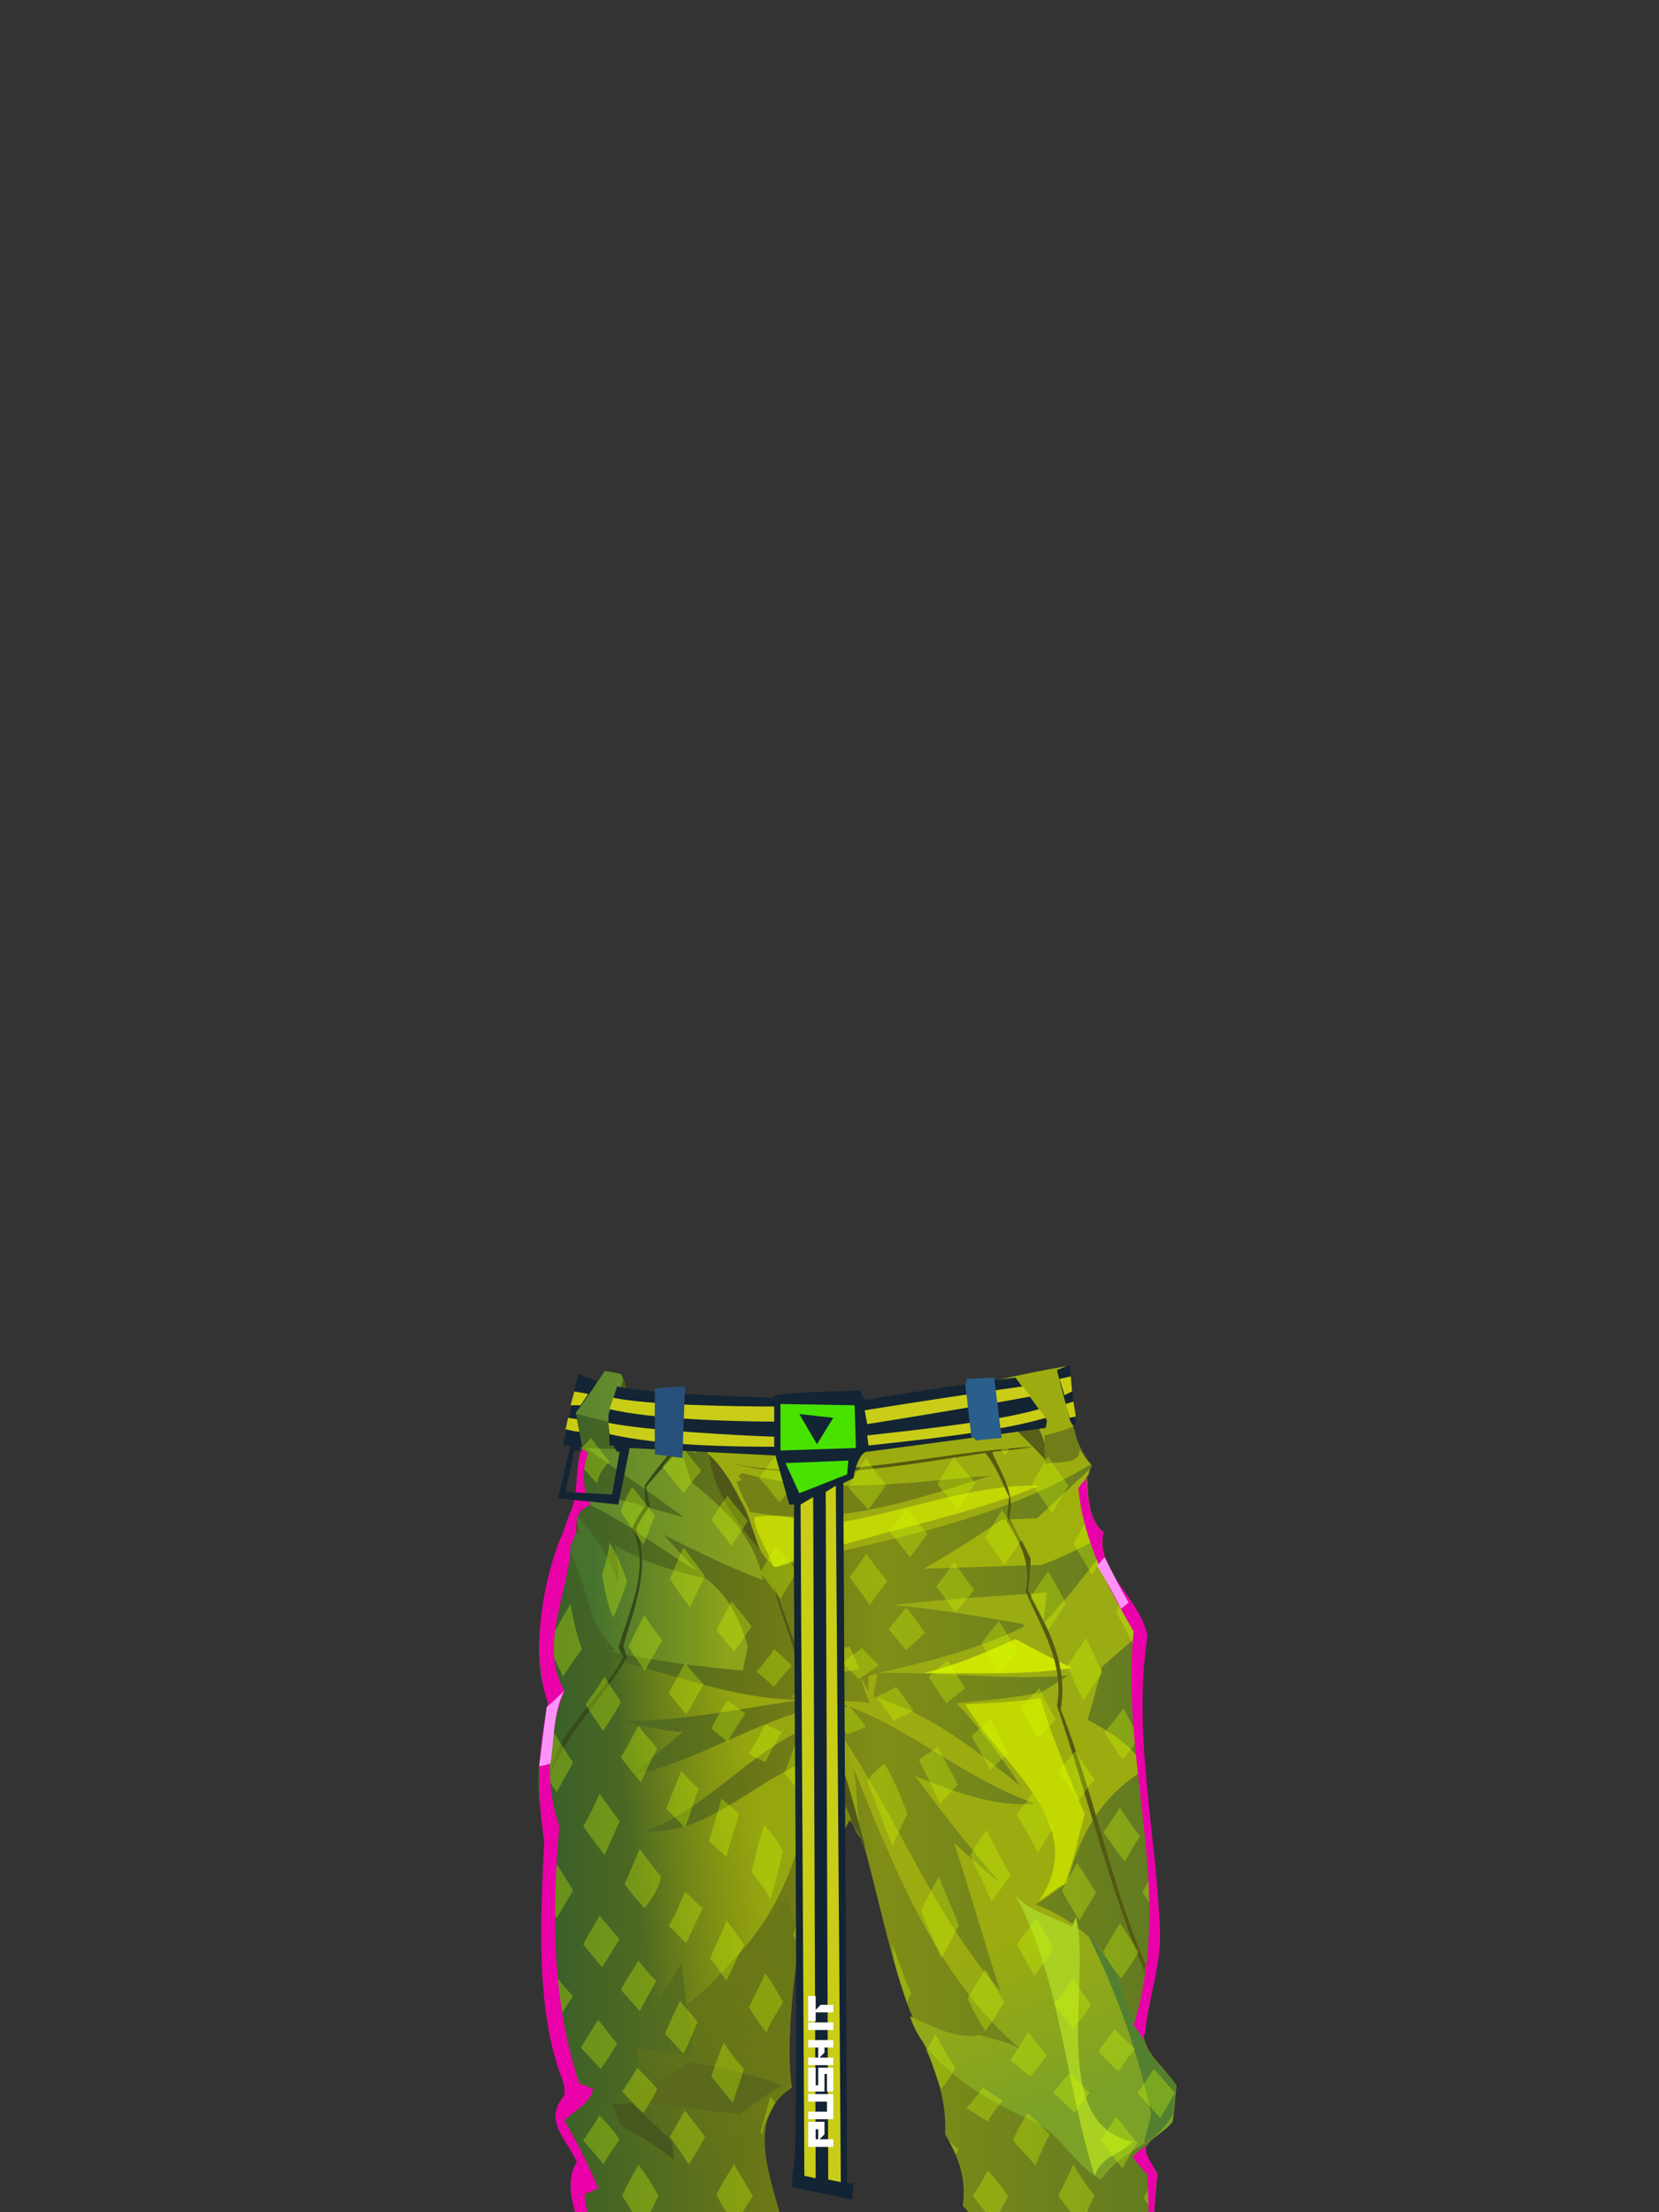 <?xml version="1.0" encoding="UTF-8"?><svg width="1320px" height="1760px" viewBox="0 0 1320 1760" version="1.1" xmlns="http://www.w3.org/2000/svg" xmlns:xlink="http://www.w3.org/1999/xlink"><rect x="0" y="0" width="1320" height="1760" fill="#333333" stroke="none"/><defs><linearGradient x1="100%" y1="50%" x2="0%" y2="50%" id="id-83837"><stop stop-color="#5F7922" offset="0%"></stop><stop stop-color="#808D16" offset="46%"></stop><stop stop-color="#6B7716" offset="64%"></stop><stop stop-color="#345D2B" offset="100%"></stop></linearGradient><linearGradient x1="58%" y1="50%" x2="67%" y2="86%" id="id-83838"><stop stop-color="#9CAC10" offset="0%"></stop><stop stop-color="#7CA127" offset="100%"></stop></linearGradient><linearGradient x1="67%" y1="50%" x2="27%" y2="56%" id="id-83839"><stop stop-color="#96A60F" offset="0%"></stop><stop stop-color="#95A610" offset="100%" stop-opacity="0"></stop></linearGradient><linearGradient x1="89%" y1="50%" x2="16%" y2="50%" id="id-83840"><stop stop-color="#8DA31A" offset="0%"></stop><stop stop-color="#46722E" offset="100%"></stop></linearGradient><linearGradient x1="100%" y1="50%" x2="0%" y2="50%" id="id-83841"><stop stop-color="#8DA31A" offset="0%"></stop><stop stop-color="#598530" offset="100%"></stop></linearGradient><linearGradient x1="78%" y1="17%" x2="33%" y2="89%" id="id-83842"><stop stop-color="#6A7716" offset="0%"></stop><stop stop-color="#6B7716" offset="100%" stop-opacity="0"></stop></linearGradient></defs><g transform=" translate(428,1086)" id="id-83843"><path d=" M 484,622 C 482,631 491,637 493,645 C 491,656 491,669 490,678 C 441,678 392,675 343,675 C 342,673 340,671 338,669 C 341,648 335,630 324,612 C 326,572 306,541 293,506 C 280,469 269,416 258,377 C 253,374 252,366 248,362 C 242,374 237,383 226,390 C 209,405 206,429 207,451 C 204,487 197,538 202,575 C 166,598 184,643 193,677 C 139,678 85,677 31,679 C 27,663 22,650 31,634 C 26,622 15,611 15,598 C 17,590 25,583 23,575 C 1,521 3,463 5,403 C 9,371 -5,343 2,312 C 3,300 5,281 8,269 C 6,251 2,258 1,235 C -2,200 18,150 29,117 C 36,102 29,85 35,69 C 35,69 35,69 35,69 C 34,61 32,47 30,38 C 39,28 46,16 53,5 C 58,5 62,6 66,7 C 69,12 70,17 71,22 C 88,27 105,31 122,36 C 125,34 127,32 131,31 C 208,42 283,37 359,22 C 360,18 363,15 366,12 C 384,8 402,5 420,1 C 421,28 423,59 441,80 C 439,82 439,88 437,89 C 438,102 437,123 450,133 C 444,161 473,185 482,211 C 485,234 473,264 478,289 C 481,327 489,375 491,406 C 497,447 491,490 482,532 C 482,547 500,560 508,573 C 507,583 507,592 505,602 C 498,610 489,614 484,622 Z" fill="url(#id-83837)" id="id-83844"></path><path d=" M 508,574 C 507,583 506,593 505,602 C 491,619 465,624 448,648 C 427,637 417,613 395,602 C 354,584 308,556 296,518 C 312,525 332,537 351,533 C 364,537 374,538 385,545 C 310,483 275,377 239,291 C 286,359 314,437 368,498 C 355,459 344,419 331,380 C 343,391 355,402 368,412 C 344,385 322,356 300,327 C 330,339 363,352 396,349 C 335,328 287,280 229,266 C 243,268 252,267 264,269 C 261,262 259,255 257,249 C 259,252 261,256 263,260 C 263,256 263,251 263,247 C 265,247 267,246 270,246 C 269,252 268,258 267,264 C 312,277 348,306 384,335 C 369,312 352,289 333,269 C 354,267 377,265 398,261 C 420,276 460,288 480,315 C 480,318 480,320 481,323 C 447,344 431,375 421,412 C 412,418 405,424 396,429 C 425,440 454,464 463,490 C 465,506 473,521 482,533 C 479,545 499,562 508,574 Z" fill="url(#id-83838)" id="id-83844"></path><path d=" M 401,159 C 369,160 338,161 307,162 C 328,150 349,137 369,123 C 378,123 387,122 397,122 C 411,109 425,96 439,83 C 438,85 438,88 436,89 C 438,102 437,123 450,133 C 449,135 449,136 448,137 C 433,145 417,153 401,159 Z" fill="#A0B10D" id="id-83844"></path><path d=" M 482,211 C 471,221 460,230 449,240 C 446,252 438,281 437,283 C 424,277 411,269 398,262 C 401,260 416,251 422,247 C 373,251 321,244 271,245 C 310,236 351,226 387,208 C 387,207 386,207 386,206 C 352,200 317,194 282,191 C 323,186 364,184 405,181 C 404,189 403,198 402,206 C 419,188 434,169 449,149 C 458,171 472,190 482,211 Z" fill="#9AAB13" id="id-83844"></path><path d=" M 440,79 C 364,125 279,138 192,160 C 171,156 173,121 160,106 C 145,83 124,64 125,34 C 202,36 281,40 359,22 C 360,18 363,15 365,12 C 383,8 402,4 420,1 C 418,26 426,46 430,67 C 434,70 434,74 440,79 Z" fill="#9CAC10" id="id-83844"></path><path d=" M 135,58 C 135,51 136,45 136,38 C 137,39 138,40 139,41 C 174,44 208,48 243,48 C 219,55 194,58 169,60 C 162,56 155,51 148,47 C 144,51 139,54 135,58 Z" fill="#495B13" id="id-83844"></path><path d=" M 361,22 C 365,19 370,16 374,13 C 386,33 406,51 404,76 C 389,58 368,44 361,22 Z" fill="#575F18" id="id-83844"></path><path d=" M 259,384 C 252,352 243,313 226,284 C 173,301 138,352 85,371 C 125,374 158,345 192,326 C 225,308 195,321 218,323 C 209,408 183,454 118,510 C 117,499 116,487 114,476 C 102,497 89,518 75,539 C 76,518 77,496 79,475 C 71,471 64,468 56,464 C 66,459 75,453 84,447 C 82,426 78,407 74,387 C 54,387 33,387 13,385 C 31,378 49,370 66,360 C 55,338 43,316 33,294 C 26,292 20,290 13,288 C 32,280 50,271 68,262 C 47,259 27,256 8,248 C 29,251 33,229 57,234 C 107,245 160,268 214,266 C 165,272 116,284 67,283 C 83,287 99,291 115,292 C 101,304 88,315 74,327 C 127,315 172,284 223,272 C 224,270 225,269 225,268 C 226,268 226,268 227,268 C 226,273 225,278 224,283 C 262,295 249,352 259,384 Z" fill="url(#id-83839)" id="id-83844"></path><path d=" M 173,61 C 197,59 221,56 244,49 C 244,49 244,48 244,48 C 283,41 323,32 363,24 C 366,30 369,37 372,44 C 306,51 240,61 173,61 Z" fill="#687E1F" id="id-83844"></path><path d=" M 431,68 C 431,80 412,76 404,79 C 403,72 403,64 403,56 C 411,54 419,52 426,49 C 428,54 429,63 431,68 Z" fill="#717D18" id="id-83844"></path><path d=" M 172,121 C 173,135 183,147 187,160 C 188,160 189,160 189,161 C 258,134 331,124 399,96 C 347,94 285,119 235,126 C 206,125 198,117 172,121 Z" fill="#C2D704" id="id-83844"></path><path d=" M 163,86 C 157,89 161,88 162,92 C 160,92 159,92 158,93 C 161,101 165,109 169,117 C 235,129 295,109 360,88 C 296,93 229,104 163,86 Z" fill="#758117" id="id-83844"></path><path d=" M 307,245 C 332,239 356,229 380,218 C 395,226 410,234 425,241 C 387,247 346,245 307,245 Z" fill="#CEE500" id="id-83844"></path><path d=" M 340,270 C 360,269 380,268 400,265 C 409,297 422,326 435,357 C 430,376 426,396 419,413 C 412,416 406,422 399,426 C 440,365 369,319 340,270 Z" fill="#C2D801" id="id-83844"></path><path d=" M 380,422 C 390,434 410,439 425,447 C 426,444 427,442 428,439 C 441,488 405,603 473,618 C 462,629 449,629 443,645 C 420,574 416,488 380,422 Z" fill="#A9D022" id="id-83844"></path><path d=" M 508,573 C 507,581 506,588 506,595 C 500,605 493,614 482,619 C 484,611 486,604 488,596 C 477,545 460,498 437,452 C 447,464 459,479 463,490 C 466,505 473,521 482,532 C 479,545 499,562 508,573 Z" fill="#538030" id="id-83844"></path><path d=" M 167,224 C 166,231 164,237 163,243 C 127,240 92,235 58,228 C 59,227 60,227 61,226 C 36,203 41,169 20,140 C 30,131 25,128 29,117 C 44,134 57,152 64,174 C 64,164 63,154 61,143 C 83,157 109,164 134,170 C 152,184 161,203 167,224 Z" fill="url(#id-83840)" id="id-83844"></path><path d=" M 100,135 C 109,145 118,155 127,164 C 98,147 72,126 41,111 C 38,112 34,112 31,112 C 32,109 33,105 31,102 C 60,103 87,114 116,121 C 90,102 64,84 38,66 C 47,66 56,67 65,67 C 62,60 59,52 56,45 C 47,43 39,41 31,39 C 31,39 30,39 30,38 C 38,27 46,16 53,5 C 57,5 62,7 66,7 C 68,12 70,17 71,22 C 93,25 108,37 123,52 C 124,58 125,64 126,70 C 122,69 118,67 114,66 C 116,75 119,84 122,93 C 149,115 172,136 179,171 C 152,161 126,148 100,135 Z" fill="url(#id-83841)" id="id-83844"></path><path d=" M 128,54 C 106,49 85,45 63,40 C 61,41 59,43 57,44 C 61,33 65,22 68,11 C 69,14 70,18 71,22 C 88,27 105,31 122,36 C 123,35 124,35 125,34 C 126,41 127,47 128,54 Z" fill="#495B13" id="id-83844"></path><path d=" M 208,458 C 203,494 198,538 201,571 C 179,589 164,613 140,628 C 134,638 122,643 113,651 C 79,640 49,625 18,608 C 17,607 17,606 18,605 C 45,595 89,578 78,543 C 91,546 106,547 119,550 C 121,549 122,548 124,546 C 122,535 120,523 119,511 C 147,483 176,453 199,421 C 197,434 208,444 208,458 Z" fill="url(#id-83842)" id="id-83844"></path><path d=" M 108,632 C 108,627 107,623 107,618 C 96,607 85,597 74,587 C 69,588 64,588 59,588 C 61,594 64,599 66,605 C 81,613 95,622 108,632 Z" fill="#46581D" id="id-83844"></path><path d=" M 72,585 C 102,589 131,593 161,596 C 172,588 182,580 194,573 C 170,564 145,559 120,554 C 105,566 89,576 72,585 Z" fill="#5A691C" id="id-83844"></path><path d=" M 210,235 C 222,230 235,227 248,224 C 251,230 253,236 256,242 C 243,244 230,246 218,249 C 220,255 222,260 225,265 C 218,258 214,246 210,235 Z" fill="#9CAC10" id="id-83844"></path><path d=" M 136,71 C 156,90 167,119 176,146 C 157,124 140,101 136,71 Z" fill="#4E5718" id="id-83844"></path><path d=" M 225,266 C 219,262 214,256 208,252 C 208,228 191,197 188,175 C 199,206 209,238 225,266 Z" fill="#505919" id="id-83844"></path><path d=" M 261,385 C 260,385 260,385 261,385 C 258,377 253,369 248,362 C 242,372 238,383 227,388 C 225,356 216,318 223,286 C 241,298 254,363 261,385 Z" fill="#505919" id="id-83844"></path><path d=" M 484,478 C 456,414 443,342 416,274 C 422,238 406,210 390,179 C 391,170 392,162 392,154 C 387,143 381,133 375,122 C 380,104 370,88 362,71 C 362,71 362,70 362,69 C 373,68 384,67 394,65 C 314,69 232,95 152,78 C 221,94 287,80 356,70 C 365,81 369,93 375,105 C 374,111 374,118 373,124 C 384,142 393,159 388,180 C 401,210 419,238 413,271 C 437,342 456,420 484,486 C 483,482 482,481 484,478 Z" fill="#545A12" id="id-83844"></path><path d=" M 114,65 C 113,65 111,65 109,65 C 101,75 92,85 85,96 C 85,101 85,106 86,111 C 82,117 78,123 75,130 C 90,161 73,194 64,225 C 65,227 67,230 68,232 C 52,264 17,288 10,325 C 25,289 53,264 71,232 C 69,229 69,226 68,223 C 77,193 90,160 78,130 C 81,124 85,118 89,112 C 88,107 87,102 86,97 C 95,86 105,76 114,65 Z" fill="#364A1B" id="id-83844"></path><g transform=" translate(1,58)" fill="#D2FF00" fill-opacity="0.306" id="id-83872"><path d=" M 65,59 C 67,52 70,45 74,39 C 80,46 86,54 92,62 C 89,69 86,77 83,85 C 77,76 71,68 65,59 Z" id="id-83844"></path><path d=" M 56,19 C 50,25 48,28 46,36 C 41,31 37,26 32,21 C 32,18 33,14 34,11 C 34,11 34,11 34,11 C 34,10 34,9 34,8 C 36,5 39,3 41,0 C 46,6 51,13 56,19 Z" id="id-83844"></path><path d=" M 98,23 C 103,17 108,11 112,5 C 118,12 123,19 129,26 C 124,32 119,38 115,44 C 109,37 104,30 98,23 Z" id="id-83844"></path><path d=" M 175,32 C 180,25 184,19 189,13 C 194,21 199,28 205,36 C 200,41 196,46 191,51 C 186,45 181,38 175,32 Z" id="id-83844"></path><path d=" M 246,39 C 250,32 255,24 260,16 C 265,23 270,31 276,37 C 272,44 267,50 262,57 C 257,51 251,46 246,39 Z" id="id-83844"></path><path d=" M 317,37 C 321,29 326,22 330,15 C 335,22 341,29 347,36 C 342,43 338,50 333,57 C 328,50 322,43 317,37 Z" id="id-83844"></path><path d=" M 392,37 C 396,30 400,22 405,15 C 410,23 416,30 421,38 C 417,45 412,53 408,60 C 403,52 398,45 392,37 Z" id="id-83844"></path><path d=" M 137,65 C 141,59 145,52 150,46 C 155,53 161,60 166,66 C 162,73 157,79 153,86 C 148,79 142,72 137,65 Z" id="id-83844"></path><path d=" M 209,70 C 213,65 218,60 222,55 C 228,61 233,67 239,72 C 234,77 230,83 226,88 C 220,82 215,76 209,70 Z" id="id-83844"></path><path d=" M 279,75 C 283,69 288,63 292,56 C 298,63 303,70 309,76 C 304,83 300,89 295,95 C 290,88 284,81 279,75 Z" id="id-83844"></path><path d=" M 355,79 C 359,72 364,65 368,57 C 374,65 379,73 384,81 C 380,87 375,94 370,101 C 365,94 360,86 355,79 Z" id="id-83844"></path><path d=" M 450,93 C 446,99 443,104 440,109 C 435,101 430,92 425,84 C 430,76 434,69 438,61 C 442,66 445,72 448,77 C 446,82 447,88 450,93 Z" id="id-83844"></path><path d=" M 50,108 C 53,100 55,92 56,83 C 62,93 66,103 70,114 C 67,124 63,133 59,143 C 54,132 52,120 50,108 Z" id="id-83844"></path><path d=" M 104,112 C 108,104 111,95 115,87 C 120,94 126,102 132,110 C 128,118 124,126 120,135 C 114,127 109,120 104,112 Z" id="id-83844"></path><path d=" M 176,107 C 180,100 184,93 188,86 C 194,92 200,99 205,106 C 201,114 196,121 192,128 C 187,121 181,114 176,107 Z" id="id-83844"></path><path d=" M 247,111 C 251,105 256,99 260,92 C 266,100 271,107 277,114 C 272,120 268,126 263,133 C 258,125 252,118 247,111 Z" id="id-83844"></path><path d=" M 316,118 C 321,112 326,105 330,99 C 335,106 341,114 346,121 C 341,127 336,133 331,139 C 326,132 321,125 316,118 Z" id="id-83844"></path><path d=" M 391,127 C 395,120 400,113 405,106 C 410,115 415,123 419,132 C 414,139 410,146 405,153 C 400,144 396,136 391,127 Z" id="id-83844"></path><path d=" M 481,152 C 478,156 475,160 473,165 C 468,156 464,147 459,138 C 461,134 464,130 466,126 C 471,135 478,142 481,152 Z" id="id-83844"></path><path d=" M 7,163 C 13,153 19,142 25,132 C 27,145 30,157 34,168 C 29,175 24,182 19,190 C 15,181 10,172 7,163 Z" id="id-83844"></path><path d=" M 71,166 C 75,158 79,149 84,141 C 88,148 93,155 98,161 C 93,169 89,177 84,185 C 80,179 75,173 71,166 Z" id="id-83844"></path><path d=" M 141,153 C 145,145 149,138 153,130 C 159,137 164,143 169,150 C 164,157 160,164 155,170 C 151,165 146,159 141,153 Z" id="id-83844"></path><path d=" M 209,150 C 214,144 219,138 224,131 C 229,138 234,144 239,150 C 234,155 229,160 223,165 C 218,160 214,155 209,150 Z" id="id-83844"></path><path d=" M 278,152 C 283,146 288,140 292,135 C 297,141 302,148 307,155 C 302,160 297,164 292,169 C 287,163 282,157 278,152 Z" id="id-83844"></path><path d=" M 352,163 C 357,157 361,151 366,146 C 371,154 376,162 380,170 C 375,176 371,181 365,187 C 361,179 356,171 352,163 Z" id="id-83844"></path><path d=" M 420,181 C 425,174 430,167 435,159 C 439,168 444,177 448,187 C 443,194 438,201 433,209 C 428,199 424,190 420,181 Z" id="id-83844"></path><path d=" M 37,212 C 42,205 47,198 52,190 C 56,197 61,203 65,210 C 61,218 56,225 51,233 C 46,226 41,219 37,212 Z" id="id-83844"></path><path d=" M 103,203 C 107,195 112,187 116,179 C 121,185 126,191 131,196 C 126,204 122,212 117,220 C 112,214 108,209 103,203 Z" id="id-83844"></path><path d=" M 173,186 C 178,180 183,174 187,168 C 192,172 196,177 201,181 C 196,187 191,192 187,198 C 182,194 178,190 173,186 Z" id="id-83844"></path><path d=" M 241,179 C 246,175 252,171 257,167 C 261,172 266,176 270,181 C 265,185 260,188 254,192 C 250,187 245,183 241,179 Z" id="id-83844"></path><path d=" M 310,190 C 315,186 320,181 325,177 C 330,184 334,192 339,199 C 334,203 329,207 324,211 C 319,204 314,197 310,190 Z" id="id-83844"></path><path d=" M 383,215 C 388,209 393,204 398,199 C 402,207 406,216 411,224 C 406,229 401,234 397,239 C 392,231 387,223 383,215 Z" id="id-83844"></path><path d=" M 450,234 C 455,228 460,222 465,215 C 469,223 473,231 478,239 C 474,244 469,250 464,256 C 459,249 455,242 450,234 Z" id="id-83844"></path><path d=" M 27,258 C 23,266 18,274 14,282 C 9,275 5,268 0,262 C 0,251 7,244 12,235 C 17,243 22,251 27,258 Z" id="id-83844"></path><path d=" M 65,254 C 70,246 74,238 79,229 C 84,236 89,241 94,247 C 89,256 85,265 81,274 C 75,267 70,261 65,254 Z" id="id-83844"></path><path d=" M 137,231 C 141,223 145,216 150,209 C 155,212 159,216 164,219 C 159,227 154,234 150,242 C 146,238 141,235 137,231 Z" id="id-83844"></path><path d=" M 201,206 C 206,201 211,197 216,192 C 220,195 224,198 229,201 C 224,205 219,209 214,213 C 210,211 206,208 201,206 Z" id="id-83844"></path><path d=" M 268,206 C 273,204 279,201 284,198 C 289,204 293,211 298,217 C 293,220 287,222 282,225 C 278,219 273,212 268,206 Z" id="id-83844"></path><path d=" M 344,237 C 349,233 354,228 359,224 C 364,233 368,242 373,251 C 368,255 364,260 359,264 C 354,255 349,246 344,237 Z" id="id-83844"></path><path d=" M 413,265 C 418,260 422,254 427,249 C 431,256 436,264 442,272 C 437,277 433,283 429,289 C 424,281 418,273 413,265 Z" id="id-83844"></path><path d=" M 449,314 C 453,307 458,301 462,294 C 467,302 472,309 478,317 C 474,323 470,330 466,337 C 460,330 455,322 449,314 Z" id="id-83844"></path><path d=" M 492,380 C 488,374 484,368 480,361 C 483,356 486,350 490,345 C 491,356 492,368 492,380 Z" id="id-83844"></path><path d=" M 68,355 C 72,346 76,336 80,327 C 86,335 91,342 97,349 C 95,359 90,366 84,374 C 78,368 73,362 68,355 Z" id="id-83844"></path><path d=" M 27,360 C 23,367 18,375 14,382 C 10,378 7,373 3,369 C 3,358 4,345 11,335 C 17,343 22,352 27,360 Z" id="id-83844"></path><path d=" M 35,309 C 40,301 44,292 48,283 C 53,290 59,298 64,305 C 60,314 56,323 52,332 C 46,324 41,317 35,309 Z" id="id-83844"></path><path d=" M 101,295 C 105,285 109,275 113,265 C 118,270 122,275 127,279 C 123,289 120,300 116,310 C 111,305 106,300 101,295 Z" id="id-83844"></path><path d=" M 167,251 C 171,244 176,236 180,228 C 185,230 189,232 193,234 C 188,242 184,250 180,258 C 176,256 171,254 167,251 Z" id="id-83844"></path><path d=" M 231,221 C 236,218 241,216 246,213 C 251,218 256,224 260,230 C 255,232 250,234 245,236 C 241,230 236,225 231,221 Z" id="id-83844"></path><path d=" M 302,256 C 307,253 312,249 317,246 C 322,256 328,265 333,276 C 328,281 324,286 319,291 C 313,279 308,267 302,256 Z" id="id-83844"></path><path d=" M 380,300 C 384,294 389,288 393,282 C 398,291 404,301 409,310 C 405,316 401,323 397,330 C 392,320 386,310 380,300 Z" id="id-83844"></path><path d=" M 135,321 C 138,310 142,299 145,287 C 150,291 155,295 159,299 C 156,310 152,322 149,333 C 144,329 140,325 135,321 Z" id="id-83844"></path><path d=" M 195,267 C 199,257 202,247 207,237 C 213,240 218,244 221,250 C 218,264 214,277 211,290 C 207,282 202,274 195,267 Z" id="id-83844"></path><path d=" M 261,273 C 265,267 270,263 275,259 C 282,272 288,285 293,299 C 289,307 285,316 281,324 C 274,307 268,290 261,273 Z" id="id-83844"></path><path d=" M 343,332 C 347,325 351,319 356,312 C 362,324 368,336 375,348 C 370,355 365,362 360,369 C 355,357 349,345 343,332 Z" id="id-83844"></path><path d=" M 416,360 C 420,352 424,345 428,338 C 433,345 438,354 443,362 C 439,369 434,376 430,384 C 425,376 420,368 416,360 Z" id="id-83844"></path><path d=" M 35,403 C 39,395 44,388 48,380 C 54,387 59,393 64,399 C 59,406 55,414 50,421 C 45,415 40,409 35,403 Z" id="id-83844"></path><path d=" M 103,388 C 108,380 112,371 116,361 C 121,365 125,370 130,374 C 126,383 121,393 117,402 C 112,397 108,393 103,388 Z" id="id-83844"></path><path d=" M 169,345 C 172,333 175,320 179,308 C 185,314 190,321 194,329 C 191,341 188,354 184,367 C 180,359 174,352 169,345 Z" id="id-83844"></path><path d=" M 249,307 C 249,306 248,305 247,304 C 243,311 239,318 235,325 C 235,325 234,325 234,325 C 234,325 233,324 233,324 C 237,314 241,304 244,293 C 246,298 248,302 249,307 Z" id="id-83844"></path><path d=" M 304,376 C 308,367 313,358 318,349 C 323,362 329,375 334,388 C 329,396 325,405 320,414 C 315,402 309,389 304,376 Z" id="id-83844"></path><path d=" M 380,403 C 385,396 391,389 396,382 C 400,390 405,398 409,407 C 404,414 399,421 394,428 C 389,420 385,411 380,403 Z" id="id-83844"></path><path d=" M 449,408 C 453,401 458,393 462,386 C 467,393 472,401 477,409 C 473,416 468,423 463,430 C 458,423 453,416 449,408 Z" id="id-83844"></path><path d=" M 27,444 C 22,451 18,458 14,465 C 12,463 10,461 8,460 C 7,453 5,442 5,435 C 7,432 9,429 11,425 C 16,432 21,438 27,444 Z" id="id-83844"></path><path d=" M 65,439 C 69,431 74,424 79,416 C 83,421 88,427 93,432 C 89,440 84,448 80,456 C 75,450 70,445 65,439 Z" id="id-83844"></path><path d=" M 136,414 C 140,404 145,395 149,384 C 154,390 158,396 163,403 C 158,412 154,422 149,432 C 145,426 141,420 136,414 Z" id="id-83844"></path><path d=" M 206,385 C 206,390 206,396 205,401 C 204,399 203,397 202,395 C 203,392 205,388 206,385 Z" id="id-83844"></path><path d=" M 296,442 C 295,444 293,447 293,450 C 289,436 281,418 281,403 C 286,416 290,429 296,442 Z" id="id-83844"></path><path d=" M 341,446 C 345,438 350,431 355,423 C 360,432 365,441 370,449 C 365,457 360,465 355,472 C 350,464 345,455 341,446 Z" id="id-83844"></path><path d=" M 410,451 C 415,444 420,437 425,430 C 429,437 434,444 439,451 C 435,458 430,464 425,470 C 420,464 415,458 410,451 Z" id="id-83844"></path><path d=" M 33,485 C 38,478 42,470 47,463 C 52,469 57,476 62,482 C 58,489 54,495 49,502 C 44,497 39,491 33,485 Z" id="id-83844"></path><path d=" M 100,474 C 104,465 108,456 112,448 C 117,454 122,459 126,465 C 122,473 119,482 115,490 C 110,485 105,479 100,474 Z" id="id-83844"></path><path d=" M 167,453 C 171,444 176,435 180,426 C 185,433 190,441 194,449 C 190,456 183,466 181,473 C 176,467 171,460 167,453 Z" id="id-83844"></path><path d=" M 331,501 C 328,507 324,513 320,518 C 315,508 313,496 308,487 C 311,483 313,479 315,474 C 320,483 325,492 331,501 Z" id="id-83844"></path><path d=" M 375,495 C 380,488 384,480 389,473 C 394,479 399,485 404,491 C 400,497 395,503 391,508 C 385,504 380,499 375,495 Z" id="id-83844"></path><path d=" M 445,488 C 449,482 454,476 458,470 C 463,476 469,481 474,486 C 469,492 465,498 461,504 C 455,499 450,493 445,488 Z" id="id-83844"></path><path d=" M 27,522 C 23,528 19,534 15,541 C 14,533 24,525 23,517 C 24,519 26,520 27,522 Z" id="id-83844"></path><path d=" M 66,520 C 70,514 74,508 78,501 C 83,506 89,512 94,518 C 91,524 87,531 83,537 C 77,532 72,526 66,520 Z" id="id-83844"></path><path d=" M 137,508 C 140,499 143,490 147,481 C 152,489 157,496 163,502 C 160,511 157,520 154,529 C 148,522 143,515 137,508 Z" id="id-83844"></path><path d=" M 35,559 C 39,553 44,546 48,539 C 54,545 59,551 64,558 C 60,564 55,571 51,578 C 46,571 40,565 35,559 Z" id="id-83844"></path><path d=" M 104,556 C 108,549 112,542 116,535 C 121,542 127,549 132,556 C 128,563 124,571 119,578 C 114,570 109,563 104,556 Z" id="id-83844"></path><path d=" M 188,529 C 184,538 177,546 178,555 C 177,554 177,553 176,552 C 179,543 181,534 184,524 C 185,526 187,528 188,529 Z" id="id-83844"></path><path d=" M 28,605 C 28,606 27,606 27,607 C 26,605 26,603 25,601 C 26,602 27,603 28,605 Z" id="id-83844"></path><path d=" M 95,603 C 92,608 90,614 87,619 C 83,619 80,619 76,619 C 73,614 70,609 66,603 C 70,594 75,586 79,578 C 85,586 90,594 95,603 Z" id="id-83844"></path><path d=" M 170,603 C 167,608 163,614 160,619 C 157,619 154,619 151,619 C 147,613 144,608 141,602 C 145,594 150,586 155,578 C 160,586 165,595 170,603 Z" id="id-83844"></path><path d=" M 340,533 C 345,528 349,522 353,517 C 358,520 363,524 369,527 C 364,533 360,538 357,544 C 351,540 346,537 340,533 Z" id="id-83844"></path><path d=" M 409,521 C 413,516 417,511 422,505 C 427,511 433,516 438,521 C 434,526 430,532 426,537 C 420,531 415,526 409,521 Z" id="id-83844"></path><path d=" M 334,566 C 333,568 332,569 331,570 C 330,567 328,563 326,559 C 329,562 331,564 334,566 Z" id="id-83844"></path><path d=" M 377,559 C 380,551 384,544 389,537 C 395,543 400,548 406,554 C 402,562 398,571 395,579 C 389,572 383,566 377,559 Z" id="id-83844"></path><path d=" M 447,559 C 451,552 455,546 459,540 C 465,547 470,554 476,561 C 472,567 468,574 464,581 C 458,574 453,566 447,559 Z" id="id-83844"></path><path d=" M 492,585 C 491,596 490,606 489,616 C 486,612 484,609 481,605 C 484,598 488,591 491,584 C 491,584 492,585 492,585 Z" id="id-83844"></path><path d=" M 476,521 C 481,515 485,508 489,502 C 495,508 500,515 506,521 C 502,528 498,535 494,541 C 488,534 482,528 476,521 Z" id="id-83844"></path><path d=" M 373,603 C 371,608 368,612 366,617 C 362,617 359,617 356,617 C 352,612 349,608 345,603 C 349,597 353,590 357,583 C 363,589 368,596 373,603 Z" id="id-83844"></path><path d=" M 442,603 C 439,608 437,613 435,619 C 431,619 428,619 425,619 C 421,613 417,608 413,603 C 417,595 421,587 425,578 C 430,587 436,595 442,603 Z" id="id-83844"></path><path d=" M 367,9 C 368,10 369,12 371,14 C 372,12 373,10 374,8 C 372,8 369,9 367,9 Z" id="id-83844"></path></g><path d=" M 31,115 C 30,122 32,128 33,135 C 31,133 29,131 27,128 C 27,123 28,118 31,114 C 31,115 31,115 31,115 Z" fill="#792833" opacity="0.750" id="id-83844"></path><path d=" M 48,655 C 44,657 40,658 37,660 C 38,667 39,673 40,679 C 37,679 34,679 31,679 C 27,664 22,649 31,634 C 22,614 4,602 21,581 C 21,576 22,577 20,570 C -2,515 2,441 5,379 C -1,340 0,306 8,269 C -5,232 2,180 17,140 C 22,129 21,129 25,119 C 33,103 29,85 34,69 C 35,69 35,69 35,69 C 35,68 35,67 34,66 C 36,67 38,69 40,70 C 35,83 35,98 42,111 C 24,119 35,130 26,143 C 25,181 0,223 21,259 C 8,293 5,332 17,367 C 11,437 11,505 33,572 C 37,572 40,575 44,576 C 41,588 29,593 21,601 C 31,618 40,636 48,655 Z" fill="#EA00A8" id="id-83844"></path><path d=" M 21,259 C 12,277 13,298 10,317 C 7,318 4,319 1,319 C 3,303 5,287 7,272 C 12,268 16,264 21,259 Z" fill="#FF92F8" id="id-83844"></path><path d=" M 495,450 C 496,479 485,505 483,533 C 483,530 481,536 482,537 C 480,533 477,529 474,525 C 507,419 463,317 474,212 C 453,176 434,140 430,98 C 432,95 435,92 437,89 C 437,90 437,90 436,89 C 438,102 437,123 450,133 C 443,164 480,186 485,216 C 473,293 492,372 495,450 Z" fill="#EA00A8" id="id-83844"></path><path d=" M 470,189 C 468,191 466,192 464,194 C 458,182 452,171 445,160 C 447,157 449,155 451,153 C 457,165 463,177 470,189 Z" fill="#FF92F8" id="id-83844"></path><path d=" M 493,645 C 491,656 491,669 490,679 C 489,678 487,678 486,678 C 486,667 485,656 485,644 C 481,640 477,635 473,630 C 476,627 480,624 484,621 C 482,630 491,637 493,645 Z" fill="#EA00A8" id="id-83844"></path><g transform=" translate(16,0)" id="id-83973"><path d=" M 389,44 C 389,45 388,50 388,50 C 352,55 283,64 246,69 C 246,69 239,68 235,90 L 227,94 L 230,651 L 235,651 L 234,664 L 186,654 L 187,640 C 193,651 186,109 188,111 L 184,111 L 173,72 L 57,66 L 48,111 L 0,106 L 10,64 L 4,64 C 8,46 12,25 16,7 L 31,13 C 26,22 20,30 14,38 C 17,51 18,59 19,65 L 17,65 L 17,68 L 13,68 L 6,101 L 43,103 L 49,69 L 47,69 L 44,64 L 41,64 C 41,57 40,47 40,40 C 42,33 45,23 47,17 C 74,23 143,25 171,26 C 168,21 240,21 240,20 L 244,28 C 272,23 337,13 364,10 C 370,18 382,34 389,44 Z" fill="#132434" id="id-83844"></path><path d=" M 236,32 L 177,31 L 177,68 L 237,66 L 236,32 Z M 206,63 L 192,39 L 219,42 L 206,63 Z" fill="#47E200" id="id-83975" fill-rule="nonzero"></path><path d=" M 376,25 C 344,31 278,42 246,47 L 244,36 C 275,31 340,21 370,17 C 371,19 374,22 376,25 Z" fill="#CACD18" id="id-83844"></path><path d=" M 388,42 C 352,53 284,60 247,64 L 246,56 C 282,52 349,45 383,35 L 388,42 Z" fill="#CACD18" id="id-83844"></path><path d=" M 172,45 C 141,45 72,43 41,35 L 44,26 C 71,32 144,33 172,33 L 172,45 Z" fill="#CACD18" id="id-83844"></path><path d=" M 172,57 L 172,65 C 135,65 81,64 41,55 L 40,46 C 69,52 142,56 172,57 Z" fill="#CACD18" id="id-83844"></path><polygon points="325 11 347 10 353 58 332 60 331 57 329 58 324 15 325 14" fill="#2A5F8C" id="id-83844"></polygon><path d=" M 99,74 L 101,17 C 101,17 77,18 77,19 C 77,19 77,71 77,71 L 99,74 Z" fill="#26507A" id="id-83844"></path><polygon points="24 23 18 32 10 32 13 21" fill="#C9CC10" id="id-83844"></polygon><path d=" M 17,53 C 14,53 9,52 6,51 L 8,42 L 15,43 L 17,53 Z" fill="#C9CC10" id="id-83844"></path><polygon points="213 101 221 96 225 650 215 648" fill="#CACD18" id="id-83844"></polygon><polygon points="193 111 203 105 205 647 196 645" fill="#CACD18" id="id-83844"></polygon><polygon points="181 78 231 76 230 87 192 102" fill="#47E200" id="id-83844"></polygon><path d=" M 412,47 C 410,47 410,48 409,47 C 406,43 406,36 404,31 C 402,24 399,12 397,4 L 407,0 C 409,16 410,31 412,47 Z" fill="#132434" id="id-83844"></path><polygon points="409 21 403 24 399 11 408 9" fill="#C9CC10" id="id-83844"></polygon><polygon points="412 41 407 42 404 31 410 29" fill="#C9CC10" id="id-83844"></polygon></g><path d=" M 171,572 L 171,561 L 175,565 L 185,565 L 185,552 L 165,552 L 165,572 L 171,572 Z M 179,560 L 171,560 L 171,558 L 179,558 L 179,560 Z M 207,572 L 207,552 L 201,552 L 201,567 L 193,567 L 193,552 L 187,552 L 187,572 L 207,572 Z M 228,572 L 228,560 L 214,560 L 214,558 L 228,558 L 228,552 L 209,552 L 209,565 L 223,565 L 223,567 L 209,567 L 209,572 L 228,572 Z M 236,572 L 236,561 L 240,565 L 244,565 L 244,572 L 250,572 L 250,552 L 244,552 L 244,560 L 236,560 L 236,552 L 230,552 L 230,572 L 236,572 Z M 264,572 L 264,552 L 258,552 L 258,572 L 264,572 Z M 278,572 L 278,562 L 274,558 L 285,558 L 285,552 L 265,552 L 265,558 L 272,558 L 272,572 L 278,572 Z" transform=" translate(225,562) rotate(-90) translate(-225,-562)" fill="#FFFFFF" id="id-83990" fill-rule="nonzero"></path></g></svg>
